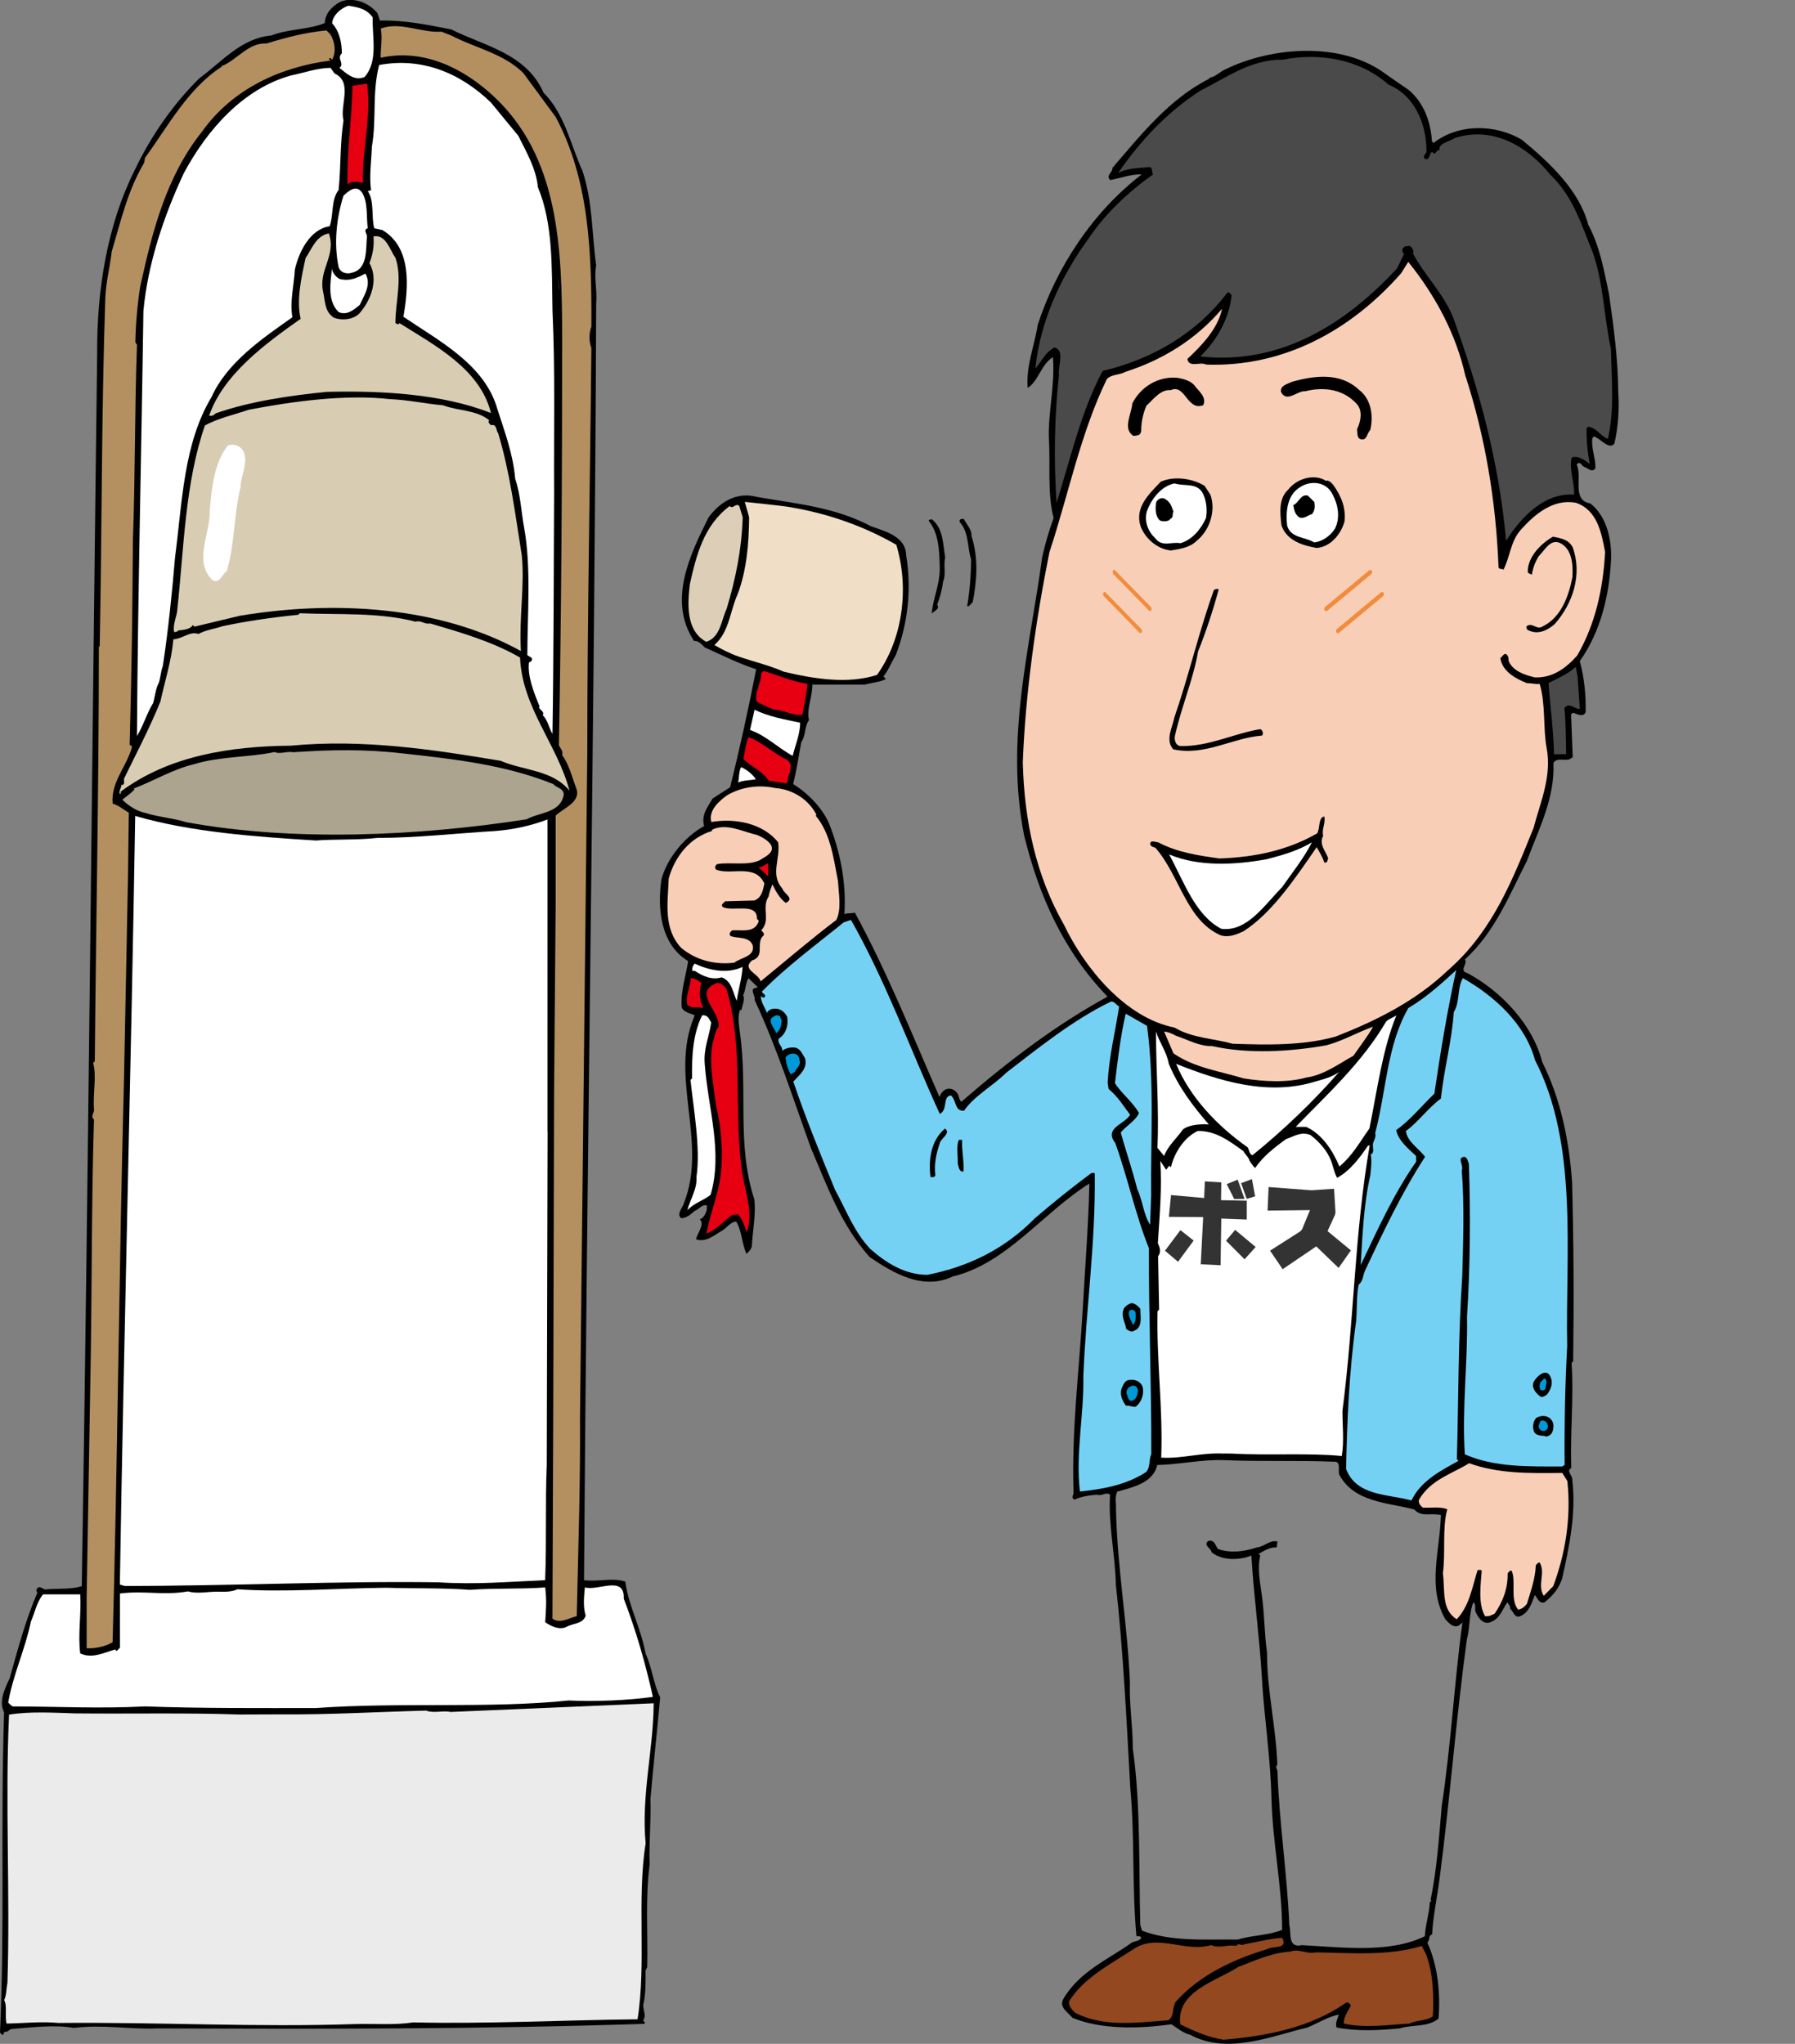 <svg width="173" height="197" viewBox="0 0 173 197" fill="none" xmlns="http://www.w3.org/2000/svg">
<rect x="0" y="0" width="173" height="197" fill="#808080" stroke="none"/>
<g clip-path="url(#clip0_869_6830)">
<path d="M36.38 1.278L36.616 1.982C39.077 1.929 41.337 2.423 43.485 2.834C46.648 4.425 50.707 5.13 52.384 8.928C54.453 11.013 54.997 13.984 56.13 16.451C57.145 19.461 57.027 22.54 57.459 25.584C57.223 26.71 57.576 27.963 57.459 29.246C57.302 70.003 56.562 111.383 56.287 152.307C57.576 152.483 59.096 152.033 60.268 152.449C60.582 154.813 61.788 156.942 62.22 159.38C62.842 160.716 62.999 162.385 63.627 163.604C63.352 166.692 62.965 170.177 62.69 173.383C62.769 175.327 62.533 177.637 62.612 179.697C62.18 183.065 62.455 186.403 62.377 189.604L62.22 189.922C62.22 190.857 62.259 192.218 61.984 193.285C62.023 193.867 62.298 194.244 61.984 194.763C62.063 194.837 62.18 194.91 62.141 195.067C46.059 195.595 31.384 195.561 15.146 195.512C12.532 195.625 9.953 195.111 7.104 195.463C5.388 195.145 3.202 195.395 1.172 195.561C0.897 195.571 0.701 195.933 0.471 195.825C0.353 195.909 0.392 196.065 0.235 196.148L0 195.923C0.471 185.38 0.039 176.32 0.392 165.048C-0.152 163.981 0.471 162.747 0.936 161.754C1.716 158.954 2.456 156.193 3.589 153.536C3.589 153.418 3.471 153.345 3.511 153.227C3.824 152.63 4.133 153.32 4.526 153.183C5.658 153.095 6.869 153.203 7.884 152.885C8.507 113.698 8.86 73.42 9.365 34.032C9.326 27.953 10.341 21.693 12.954 16.456C14.474 13.24 16.621 10.103 19.2 7.557C21.465 5.869 23.299 3.666 26.148 3.421C27.785 2.775 29.698 2.873 31.301 2.227C31.34 1.292 31.963 0.675 32.708 0.215C33.919 -0.357 35.518 0.206 36.376 1.268L36.38 1.278Z" fill="black"/>
<path d="M35.914 1.664C35.875 3.69 36.459 5.917 35.135 7.425C34.12 7.841 33.38 7.058 32.713 6.544C33.257 6.123 32.399 5.643 32.948 5.144C32.948 4.131 32.713 3 32.012 2.251C32.051 1.473 32.87 0.778 33.571 0.553C34.468 0.68 35.326 0.842 35.914 1.669V1.664Z" fill="white"/>
<path d="M43.565 3.46C45.87 4.654 48.522 5.149 50.434 7.038L53.557 11.277C56.798 17.351 57.029 24.287 56.995 31.497C56.759 32.079 56.759 32.936 56.995 33.523C56.877 46.264 56.602 59.626 56.602 72.641L55.901 136.536C55.94 143.119 55.744 148.709 55.587 155.767C54.847 155.953 53.989 156.535 53.244 156.021L53.322 135.263L53.401 105.337L53.557 86.791V78.608C54.376 77.839 56.092 77.271 55.509 75.901C55.117 74.844 54.847 73.713 54.18 72.768C54.298 72.343 53.984 72.142 53.866 71.829C54.102 59.166 54.18 46.274 54.18 32.789C54.18 23.773 53.876 15.06 47.468 9.182C44.58 6.534 40.795 4.669 36.696 5.565C36.657 4.747 36.892 3.617 36.696 2.76C38.53 2.041 40.599 3.191 42.55 3.054L43.565 3.455V3.46Z" fill="#B49061"/>
<path d="M31.857 3.338C32.249 4.004 32.44 4.943 32.014 5.756C31.935 5.717 31.896 5.56 31.778 5.599L31.7 5.678L31.857 5.834C27.096 6.446 22.448 8.502 19.447 12.716C16.01 17.043 14.686 22.29 13.514 27.615C13.24 29.368 13.083 31.159 13.044 32.99L13.201 33.225C12.965 39.925 13.044 45.73 12.808 52.079C12.769 58.623 12.691 64.898 12.495 71.79L12.73 71.946C12.259 73.85 10.661 75.353 10.857 77.458C11.441 77.619 11.911 78.055 12.416 78.329L12.338 84.408L11.945 104.275C11.475 122.038 11.323 141.362 10.852 158.293C10.112 158.714 9.175 158.91 8.352 158.865V153.956L8.744 130.971C8.861 123.374 8.822 115.621 9.058 107.907C8.665 107.589 9.136 107.246 9.058 106.894C8.94 105.45 9.332 103.703 8.979 102.45L9.136 102.293C9.254 89.048 9.528 75.803 9.528 62.319H9.607C9.842 50.439 9.764 40.268 10.151 28.658C10.229 27.141 10.582 25.78 10.774 24.223C11.671 21.233 12.294 18.394 13.897 15.682L13.975 15.217C16.201 12.163 18.113 8.521 21.394 6.412V6.255L21.472 6.333C22.919 5.687 23.968 4.101 25.689 4.194C27.64 3.592 29.356 3.142 31.465 2.932L31.857 3.323V3.338Z" fill="#B49061"/>
<path d="M49.967 13.113C50.747 14.679 51.683 16.289 51.84 18.041C53.321 21.566 53.169 25.809 53.247 29.901C53.522 35.941 53.365 41.59 53.404 47.439C53.365 54.996 53.365 63.297 53.247 70.737C52.894 70.15 52.816 69.445 52.311 68.936C52.546 68.51 51.806 68.388 51.997 68.075C51.453 66.743 50.825 65.177 50.982 63.855C51.178 63.777 51.374 63.625 51.217 63.391L50.825 63.151C50.825 59.294 51.217 54.698 50.511 50.836C50.237 49.353 50.158 47.6 49.653 46.151C49.457 43.773 48.638 41.619 47.937 39.431C46.726 35.134 42.318 32.867 38.881 30.533C39.352 27.772 39.739 23.881 36.852 22.173L36.072 22.006C35.758 20.831 36.111 19.436 35.449 18.413L35.763 18.34C35.567 17.014 35.802 15.418 35.842 14.131C36.312 11.409 35.842 8.986 36.543 6.265C40.681 5.492 44.388 7.048 47.315 9.882L49.967 13.103V13.113Z" fill="white"/>
<path d="M32.248 7.082C34.042 7.919 32.718 10.127 33.106 11.61C32.752 13.945 32.87 16.01 32.635 18.306C31.895 19.27 32.164 20.68 31.777 21.805C29.865 22.099 28.811 24.267 28.418 25.981C28.34 27.498 27.908 29.094 28.183 30.577C25.295 32.613 21.897 34.913 20.377 38.286C17.686 42.779 17.568 48.388 16.867 53.758C16.592 57.067 16.205 60.84 15.695 64.188C15.499 64.692 15.46 65.392 15.303 65.823C14.989 66.406 14.95 67.106 14.758 67.766C14.136 68.775 13.822 69.939 13.199 70.943C13.278 57.811 13.631 43.518 13.822 29.96C14.253 25.369 15.812 20.748 17.725 16.676C19.951 12.53 23.422 8.556 28.031 7.278C29.32 7.019 30.492 6.564 31.855 6.539L32.248 7.087V7.082Z" fill="white"/>
<path d="M34.977 17.631C34.546 17.508 33.923 17.386 33.496 17.773C33.418 14.498 33.928 11.385 33.967 8.272L35.374 8.052C35.845 11.214 34.869 14.434 34.982 17.631H34.977Z" fill="#E60012"/>
<path d="M34.9 18.566C35.484 19.544 35.292 20.832 35.444 22.002C34.974 22.153 35.366 22.506 35.366 22.78C35.248 23.91 35.484 25.898 33.959 26.275C33.454 26.465 32.787 26.299 32.63 25.717C32.159 23.45 32.434 20.998 33.101 18.864C33.532 18.477 34.312 17.709 34.895 18.57L34.9 18.566Z" fill="white"/>
<path d="M31.698 22.506C32.438 24.694 30.644 26.001 31.154 28.189C31.35 29.05 31.271 30.019 32.169 30.616C32.987 30.934 34.12 30.793 34.669 30.176C35.763 28.903 36.503 26.96 35.606 25.355C35.919 24.576 36.076 23.725 35.998 22.785C37.209 22.565 37.557 24.087 38.106 24.831C38.807 26.828 38.106 29.119 38.106 31.145C38.263 31.184 38.381 31.38 38.498 31.145C41.896 33.284 46.265 35.55 47.319 39.809C42.637 37.968 36.822 37.635 31.473 37.772C27.962 38.125 24.133 38.668 20.779 39.843C20.622 40.034 20.426 40.112 20.156 40.068C21.524 36.069 25.657 33.073 28.977 30.729C28.545 28.933 29.055 26.715 29.448 24.89C30.07 23.96 30.462 22.716 31.713 22.496L31.698 22.506Z" fill="#D8CDB3"/>
<path d="M32.715 26.882C33.651 27.127 34.392 26.823 35.211 26.363C35.833 27.42 35.093 28.468 34.666 29.398C34.083 29.858 33.455 30.435 32.636 30.078C31.504 28.977 31.857 27.185 32.014 25.707C31.896 26.094 32.288 26.647 32.715 26.882Z" fill="white"/>
<path d="M53.871 27.958L53.793 26.632L53.871 27.723V27.958Z" fill="white"/>
<path d="M42.707 39.064C44.153 39.627 45.908 39.485 47.158 40.513C46.962 40.665 47.198 40.865 47.315 40.983C47.899 40.831 47.786 41.497 48.017 41.771C49.149 45.525 49.654 49.544 50.282 53.484C50.596 56.332 50.007 59.558 50.203 62.754C42.319 58.383 32.092 57.85 23.114 59.352C21.668 59.69 20.187 60.062 18.741 60.4L18.584 60.243C18.348 60.669 17.686 60.703 17.177 60.772C17.098 60.889 16.941 60.924 16.784 60.924C16.627 60.141 17.059 59.445 17.098 58.667C17.721 52.867 17.838 46.519 19.75 41.007C21.079 40.283 22.56 39.984 23.967 39.495C28.223 38.682 33.258 37.992 37.549 38.467C39.578 38.565 40.789 38.893 42.702 39.064H42.707Z" fill="#D8CDB3"/>
<path d="M23.579 43.851C23.815 44.942 23.187 45.872 23.187 46.964C22.525 49.568 22.643 52.412 21.858 55.055C21.427 55.285 21.157 56.371 20.451 55.897C18.617 54.046 20.294 51.413 20.216 49.191C20.412 47.052 20.608 44.712 21.932 42.975C22.555 42.632 23.491 43.107 23.569 43.851H23.579Z" fill="white"/>
<path d="M40.051 59.92C40.595 59.768 40.909 60.204 41.458 60.091C44.346 60.938 47.43 61.829 50.122 63.376C50.318 68.212 53.711 71.75 54.883 76.204C53.245 74.198 50.47 74.286 48.249 73.331C41.772 72.25 34.977 71.207 28.029 71.873C22.175 71.927 16.281 72.842 11.638 76.297C11.638 76.376 11.677 76.493 11.56 76.532C11.403 76.297 11.716 75.911 11.716 75.597L11.795 75.676C12.069 75.563 11.913 75.25 11.952 75.054C13.163 72.573 14.447 70.13 15.462 67.609C15.894 65.627 16.517 63.723 16.713 61.623C17.649 61.555 18.272 60.821 19.135 61.104C19.797 60.723 20.694 60.615 21.478 60.351C23.744 59.866 26.279 59.504 28.74 59.259L28.897 59.107C32.486 59.264 36.545 58.995 40.061 59.925L40.051 59.92Z" fill="#D8CDB3"/>
<path d="M53.322 75.568C53.636 75.96 54.337 75.969 54.337 76.591C54.023 78.382 51.993 78.28 50.748 78.97C40.363 80.575 28.346 81.153 17.961 79.249C16.672 78.847 15.269 78.754 13.98 78.348C13.161 78.182 12.342 77.629 11.793 77.081C12.146 76.772 12.651 76.464 12.965 76.082L12.886 76.004C14.877 75.245 16.672 74.134 18.741 73.649C21.163 72.896 24.051 73.003 26.468 72.484C26.973 72.724 27.64 72.382 28.262 72.504C31.773 72.269 35.053 72.186 38.799 72.617C43.913 73.175 48.752 73.733 53.317 75.573L53.322 75.568Z" fill="#ACA48F"/>
<path d="M52.776 109.073L52.697 141.255C52.54 144.877 52.697 148.21 52.54 152.307C48.873 152.464 45.946 152.743 42.234 152.513C32.752 152.371 21.935 152.87 12.021 152.865L11.551 152.728C11.943 128.397 12.644 102.646 13.031 78.647C18.494 80.224 24.544 80.64 30.437 81.012C32.232 80.874 34.536 80.977 36.37 80.762C40.155 80.762 43.823 80.331 47.691 80.101C49.486 79.964 51.162 79.592 52.766 78.985V109.068L52.776 109.073Z" fill="white"/>
<path d="M7.732 153.677C7.849 155.503 7.496 157.583 7.732 159.365C8.864 159.898 9.997 159.306 11.09 158.988L11.247 159.135L11.561 158.812V153.589C14.057 153.29 15.699 153.804 18.116 153.388C19.092 153.658 20.029 153.388 21.083 153.418C21.627 153.432 22.372 153.442 22.877 153.183C27.442 153.496 32.438 153.085 37.243 153.036C39.744 153.124 42.744 153.036 45.284 153.237C47.858 153.051 50.084 153.188 52.546 153.007C52.702 154.245 52.624 155.185 52.546 156.359C53.129 156.766 53.913 157.118 54.575 156.82C55.198 156.443 56.174 156.555 56.448 155.728C56.174 154.842 56.291 153.863 56.37 153.002C57.62 153.379 60.233 151.783 60.116 154.088C61.288 157.118 62.224 160.388 62.925 163.555C60.621 163.887 57.306 164.029 54.806 163.902C47.236 164.695 38.606 164.049 30.453 164.631C24.912 164.631 19.524 164.671 13.983 164.475C9.649 164.7 5.516 164.485 1.26 164.475C1.064 164.445 0.946 164.215 0.789 164.108C1.26 161.401 2.427 158.973 2.976 156.301C3.368 155.425 3.52 154.446 4.148 153.677H7.737H7.732Z" fill="white"/>
<path d="M27.095 165.239C31.698 165.278 36.307 165.004 41.068 164.877C41.769 165.161 42.784 164.842 43.412 165.009C49.737 164.74 56.37 164.456 63.004 164.172C62.965 168.773 61.793 173.031 62.225 177.686C61.367 183.021 62.303 189.252 61.445 194.631C54.066 194.71 46.927 195.096 39.823 194.93C38.107 195.199 36.194 195.047 34.361 195.087C24.643 195.424 15.352 194.886 5.634 194.984C3.996 194.822 2.275 195.013 0.638 195.042C0.442 194.352 0.716 193.324 0.402 192.791C0.638 192.272 0.598 191.69 0.716 191.141C0.991 182.517 0.481 173.658 0.873 165.263C2.942 164.94 5.09 165.082 7.276 165.146C12.43 165.2 18.048 165.077 23.045 165.254L27.104 165.239H27.095Z" fill="#EBEBEC"/>
<path d="M135.725 8.634C137.274 9.921 137.892 11.791 138.009 13.621L138.166 13.778C140.549 11.908 144.104 11.947 146.668 13.465C149.404 15.726 152.189 18.335 153.071 21.649C154.204 23.793 154.562 25.936 155.077 28.349C155.533 31.624 155.94 34.507 155.964 37.776C156.077 39.45 155.954 41.208 155.592 42.764C155.057 43.386 154.292 42.294 153.626 42.064L153.474 42.221C153.336 43.195 153.782 44.091 153.763 45.104C153.498 45.613 153.062 45.143 152.748 45.026C152.473 44.986 152.267 44.326 151.963 44.791C152.532 45.999 151.444 48.222 153.287 48.53C154.954 49.856 155.351 52.23 155.268 53.983C155.101 57.375 154.273 60.879 152.258 63.723C152.679 65.24 152.87 67.076 152.821 68.632C152.596 69.176 152.008 68.828 151.65 68.711C151.532 68.672 151.498 68.828 151.419 68.867L151.581 73.077L151.502 72.998C151.125 73.542 150.056 72.881 149.718 73.542C149.865 76.973 148.281 79.934 147.168 82.969C145.477 86.243 144.099 89.826 141.187 92.474C141.505 92.905 140.544 93.566 141.446 93.801C144.761 95.592 147.752 98.828 148.639 102.371C150.424 105.92 151.248 110.007 151.517 113.981C151.669 119.865 151.699 125.205 151.62 131.206L151.468 131.362C151.689 134.637 151.326 137.946 151.434 141.494C150.895 141.768 151.605 142.233 151.537 142.664C151.914 145.939 151.233 149.13 150.551 152.169C150.218 153.144 149.683 153.765 148.879 154.431C148.335 154.627 148.168 154 147.928 153.731C147.629 154.47 147.413 155.366 146.56 155.757C145.942 156.031 145.889 155.292 145.531 155.057C145.604 154.783 145.364 154.627 145.285 154.436C144.829 155.018 144.614 155.953 143.761 156.305C143.025 156.697 142.505 155.992 142.26 155.449C142.059 155.136 142.324 154.671 142.005 154.436C141.559 155.527 141.701 156.849 141.373 158.019C140.314 165.811 139.76 173.295 138.774 180.852C138.539 182.8 138.142 184.435 138.024 186.461C137.637 186.54 137.838 187.005 137.568 187.24C138.588 189.501 138.833 192.071 138.647 194.567C137.568 195.424 136.239 195.11 134.916 195.502C133.008 195.698 130.821 195.815 128.826 195.424C128.659 194.993 128.924 194.567 129.037 194.175C128.027 194.371 127.022 194.993 126.016 195.424C122.521 196.241 118.338 198.072 114.71 196.123C114.043 195.967 113.489 195.502 112.896 195.11C109.9 195.541 106.194 195.654 103.36 194.489C102.918 193.945 102.05 193.475 102.467 192.697C104.017 190.01 106.801 188.879 109.072 187.245C109.38 187.088 109.851 187.088 109.998 186.78C109.915 186.584 109.724 186.623 109.528 186.623C109.081 181.753 109.38 177.118 108.939 172.36C108.581 165.967 108.248 158.953 107.542 152.723C107.488 149.879 106.806 146.996 106.983 144.074C106.625 143.76 106.203 144.23 105.733 144.074C104.953 144.113 104.134 144.269 103.556 144.544C103.203 144.348 103.433 144.152 103.467 143.922C103.266 137.686 104.017 132.155 104.365 125.998C104.566 122.219 104.914 118.01 104.992 114.074C100.521 116.879 97.025 121.788 91.818 123.036C88.954 124.402 86.116 122.723 83.821 121.167C81.026 118.049 79.707 114.27 78.153 110.648C76.422 105.856 74.883 100.986 72.725 96.385C72.877 96.072 72.117 95.215 72.936 95.215L73.015 95.137L72.137 94.28C71.833 94.784 71.887 95.45 71.622 95.915C71.828 96.346 71.524 96.968 71.416 97.472C71.456 97.393 71.377 97.354 71.338 97.315C71.078 97.897 71.21 98.759 71.299 99.42C72.112 105.147 70.96 110.173 72.706 115.631C72.853 117.148 72.564 118.396 72.475 119.919C72.485 120.388 72.215 120.579 71.946 120.853C71.5 119.919 71.514 118.67 70.951 117.736C70.406 117.775 70.024 118.357 69.641 118.592C68.867 119.023 68.023 119.801 67.082 119.449C67.224 118.788 67.955 118.044 67.435 117.501C67.749 117.501 68.048 116.957 68.121 116.566C68.156 116.448 68.038 116.292 68.195 116.252C67.759 115.939 67.381 116.566 66.954 116.717C66.572 117.031 66.19 117.417 65.641 117.417C65.165 116.987 65.817 116.404 65.925 115.934C68.229 110.09 64.478 103.776 66.9 98.01C66.861 97.932 66.935 97.893 66.974 97.853C66.543 97.697 65.993 97.579 65.709 97.154C65.562 95.597 66.116 94.036 66.322 92.636C63.674 91.04 63.336 87.609 63.748 84.765C64.292 82.7 66.008 80.634 67.862 79.621C67.567 78.49 68.215 77.79 68.671 76.973L70.367 75.881C71.308 72.103 72.132 68.324 72.877 64.506C71.186 63.963 69.573 63.141 67.92 62.401C67.602 62.088 67.322 61.741 66.891 61.78C64.317 57.884 66.533 53.4 68.298 49.856C69.44 48.339 71.019 47.365 73.019 47.908C76.859 48.569 80.453 48.883 83.924 50.713C85.302 51.222 87.297 51.687 87.336 53.518C87.871 56.831 87.503 60.062 86.351 63.102C85.934 63.801 85.674 64.506 85.145 65.206L85.385 65.441C84.846 65.754 84.027 65.793 83.365 65.984H78.29C78.315 67.154 77.712 68.324 77.967 69.416C77.511 70.037 77.682 70.899 77.226 71.52C76.981 72.886 76.77 74.247 76.447 75.573C77.829 76.43 79.183 77.795 79.879 79.312C80.948 82 81.59 85 81.379 88.118C81.688 87.961 82.002 88.079 82.389 87.961C85.508 93.688 87.93 99.767 90.543 105.729C90.69 105.377 90.921 105.029 91.308 104.951C91.734 104.872 92.132 105.107 92.333 105.494C92.455 105.729 92.421 106.003 92.656 106.194C97.147 102.298 101.761 98.788 106.743 96.062C102.443 91.618 100.109 86.243 98.712 80.556C96.853 71.241 99.256 62.475 100.452 53.669C100.741 52.382 101.104 51.139 101.55 49.93C100.918 47.59 101.251 44.629 101.089 42.294C101.001 39.685 101.693 37.189 101.482 34.424C100.325 35.124 100.084 36.763 99.04 37.385C98.883 35.241 99.702 33.332 100.016 31.306C101.82 25.775 105.306 20.435 110.037 16.813C109.023 16.774 108.017 17.165 107.003 17.356C106.527 16.925 107.262 16.617 107.213 16.186C109.959 12.99 112.666 9.564 116.49 7.616L116.642 7.459C117.073 7.459 117.608 6.877 118.108 6.681C122.555 4.498 129.336 3.954 133.572 7.151L135.71 8.634H135.725Z" fill="black"/>
<path d="M132.013 110.409H131.856C131.096 111.539 130.11 112.861 128.87 113.527C128.585 113.018 128.497 112.435 128.291 111.892C127.919 110.918 127.164 110.061 126.291 109.396C125.389 109.043 124.771 109.513 123.957 109.787C122.815 110.609 121.702 111.49 120.971 112.577C120.966 112.577 120.956 112.577 120.951 112.567C120.829 112.465 120.549 112.083 120.412 111.853C120.363 111.549 119.951 111.212 119.843 110.957C118.495 109.983 117.152 108.97 115.436 109.009C114.121 109.631 113.175 111.114 112.852 112.513L112.695 112.357L112.391 112.748L111.827 111.892C111.994 114.54 111.773 117.036 111.592 119.841C111.793 120.232 111.92 120.697 111.616 121.089L111.714 126.233L111.562 126.39C111.459 131.182 112.097 135.778 111.915 140.496C113.95 140.614 115.769 139.987 117.995 140.105V140.095C118.152 140.1 118.358 140.095 118.774 140.105C122.172 140.3 126.188 140.026 129.316 140.34C129.561 138.974 129.375 137.339 129.385 135.974C130.507 127.364 130.537 118.867 132.008 110.414L132.013 110.409Z" fill="white"/>
<path d="M133.842 8.169C136.401 9.222 137.509 12.065 137.48 14.635C137.406 14.831 137.176 14.988 137.259 15.257C137.813 15.609 137.72 14.787 138.029 14.635C138.392 15.105 138.377 14.4 138.73 14.479C138.637 13.739 139.691 13.7 140.191 13.309C143.8 12.139 147.114 14.009 149.394 16.813C151.659 18.957 152.458 21.801 153.522 24.371C154.557 27.371 154.577 30.489 155.263 33.646C155.322 36.646 155.611 39.569 154.964 42.295C154.219 42.021 153.89 41.242 153.066 41.125L152.914 41.282C152.9 42.569 152.998 43.504 153.214 44.713C152.699 44.321 152.105 43.895 151.483 44.091C151.194 45.222 151.762 46.431 151.708 47.674C148.816 47.478 146.599 49.857 145.158 52.118C144.462 44.483 142.569 37.547 140.054 30.611C139.191 28.389 137.323 26.558 136.185 24.454C136.332 24.101 135.97 23.519 135.548 23.754C135.352 23.675 135.278 23.91 135.161 23.989C135.161 24.145 135.126 24.341 135.327 24.459L134.651 25.863C129.757 31.164 123.437 35.217 115.691 34.356C117.299 32.76 118.505 30.655 118.696 28.433C118.579 28.355 118.495 28.12 118.299 28.198C115.215 32.251 110.969 34.63 106.267 35.755C104.159 39.73 103.193 44.174 101.83 48.457C101.55 44.209 101.629 40.195 102.06 36.142C101.928 35.364 102.678 33.724 101.619 33.494C100.731 33.964 100.432 34.782 99.785 35.521C100.246 31.042 102.188 26.715 104.928 22.976C106.483 20.636 108.821 18.419 111.131 16.818C110.969 16.583 111.155 16.001 110.65 16.118C109.635 16.197 108.62 16.236 107.772 16.662C109.895 13.583 112.499 10.778 115.735 8.713C118.245 7.464 120.554 5.712 123.638 5.751C127.178 5.051 131.091 5.712 133.832 8.169H133.842Z" fill="#4A4A4A"/>
<path d="M141.26 36.299C143.128 42.065 144.187 48.301 144.427 54.688C144.511 54.923 144.78 54.767 144.898 54.923C145.536 53.675 145.585 52.197 146.541 51.105C147.953 49.51 149.723 48.066 151.875 48.458C153.959 49.157 154.351 51.38 154.699 53.21C154.498 56.832 153.743 60.185 152.008 63.185C150.939 64.394 149.63 65.368 147.914 65.29C146.933 65.055 145.756 64.669 145.384 63.655C145.418 63.381 145.335 63.185 145.138 63.034C144.903 62.995 144.79 63.308 144.599 63.425C144.78 64.713 146.08 65.413 147.144 65.843C147.575 65.843 147.967 65.961 148.394 65.922C148.977 67.831 148.713 70.249 149.061 72.079C149.581 74.845 148.458 77.302 147.806 79.793C145.83 84.663 143.903 89.729 139.564 93.508C136.421 96.508 132.631 98.378 128.757 99.9C125.614 100.796 122.099 100.718 118.78 100.6C117.015 100.096 114.867 100.057 113.205 99.044C108.464 98.109 104.546 93.317 102.551 89.147C99.844 84.394 98.726 79.171 98.574 73.484C98.834 66.783 99.829 59.769 101.143 53.22C102.987 47.65 104.12 41.806 106.674 36.544C107.096 36.074 107.915 36.152 108.454 35.844C111.984 34.713 115.225 32.765 117.779 29.765C117.387 31.674 115.818 33.309 114.44 34.596C114.578 35.492 115.696 34.831 116.245 35.139C123.629 35.413 130.155 31.904 135.043 26.334L135.725 25.242C138.362 28.517 140.348 32.217 141.25 36.309L141.26 36.299Z" fill="#F9CEB7"/>
<path d="M132.059 41.448C131.75 41.747 131.745 42.476 131.191 42.344C130.745 42.266 130.848 41.727 130.794 41.37C131.127 40.675 131.358 39.628 130.794 38.972C129.573 37.582 127.715 37.234 125.827 37.704C125.003 37.65 124.042 38.835 123.479 37.812C123.297 37.185 124.131 36.984 124.557 36.789C126.705 36.191 129.181 35.878 130.97 37.567C132.128 38.433 132.402 40.034 132.064 41.453L132.059 41.448Z" fill="black"/>
<path d="M115.055 37.072C115.453 37.63 116.36 38.281 115.962 39.059C114.384 39.632 114.251 36.964 112.829 37.605C111.863 37.522 111.197 38.452 110.491 39.103C110.147 39.906 109.981 40.723 109.986 41.56C109.917 42.006 109.603 41.962 109.245 42.016C108.167 41.35 109.054 39.916 109.132 38.883C109.941 37.273 111.662 36.225 113.521 36.421C114.026 36.519 114.634 36.656 115.06 37.077L115.055 37.072Z" fill="black"/>
<path d="M127.792 46.352C128.022 46.234 128.301 46.509 128.502 46.744C129.267 47.835 129.714 48.887 129.586 50.248C129.258 51.457 128.267 52.705 126.904 52.818C125.57 52.583 124.002 52.118 123.506 50.635C123.364 49.426 123.222 48.065 124.144 47.204C125.021 46.073 126.728 45.647 127.796 46.347L127.792 46.352Z" fill="black"/>
<path d="M116.656 47.678C117.191 49.157 116.647 51.07 115.338 52.123C114.685 52.783 113.754 52.901 112.857 53.058C111.567 52.94 110.376 51.927 109.925 50.718C109.341 48.887 110.763 47.6 111.871 46.43C113.185 45.848 114.911 46.117 116.093 46.822L116.656 47.678Z" fill="black"/>
<path d="M128.443 47.679C128.967 48.653 129.188 49.901 128.663 50.954C128.247 51.614 127.477 52.202 126.658 52.28C125.79 51.737 124.388 51.889 124.05 50.645C123.908 49.358 124.03 47.645 125.383 46.906C126.384 46.284 127.874 46.436 128.443 47.684V47.679Z" fill="white"/>
<path d="M115.95 47.6C116.273 48.261 116.371 49.157 116.229 49.94C115.744 50.992 114.945 52.005 113.778 52.358C112.875 52.201 111.988 52.749 111.351 51.888C110.674 51.266 110.267 50.292 110.522 49.318C110.968 48.07 111.919 46.861 113.199 46.592C114.14 46.905 115.42 46.474 115.95 47.605V47.6Z" fill="white"/>
<path d="M126.665 48.379C126.753 48.849 126.719 49.196 126.454 49.548C126.027 49.666 125.684 50.058 125.213 49.862C124.777 49.548 124.728 49.123 124.645 48.692C125.223 48.418 125.326 47.64 126.032 47.757L126.669 48.379H126.665Z" fill="black"/>
<path d="M113.097 49.314C112.945 49.51 113.146 49.857 112.798 50.014C112.646 50.288 112.102 50.288 111.788 50.17C111.313 49.7 111.337 48.961 111.44 48.379C111.631 48.066 112.014 47.875 112.372 48.144C112.847 48.457 112.931 48.883 113.097 49.314Z" fill="black"/>
<path d="M75.932 48.849C79.575 49.431 83.149 50.64 86.385 52.51C87.679 56.798 86.954 61.668 84.522 65.055C81.727 65.951 78.481 65.447 75.539 64.742C74.122 64.12 72.593 63.768 71.136 63.264C70.352 62.989 69.523 62.564 68.852 62.172C70.308 60.885 70.347 58.898 71.097 57.263C71.95 55.001 72.176 52.471 72.2 49.857L71.784 48.374C73.151 48.531 74.48 48.648 75.932 48.844V48.849Z" fill="#F0DFC6"/>
<path d="M71.58 49.862C71.487 52.98 70.879 55.863 70.036 58.668C69.511 59.798 69.428 61.433 68.07 61.864C66.059 60.772 66.28 58.163 66.481 56.333C67.128 53.411 67.854 50.645 70.315 48.776C70.673 49.128 70.894 48.423 71.252 48.776L71.585 49.867L71.58 49.862Z" fill="#DDCEB7"/>
<path d="M91.093 53.758C90.912 54.458 91.201 55.354 90.902 56.019C90.799 56.798 90.618 57.537 90.323 58.281C90.603 58.712 90.064 58.863 89.794 59.137C89.921 57.62 90.672 56.176 90.564 54.463C90.534 52.946 90.426 51.345 89.544 50.254C89.421 49.979 89.735 50.175 89.774 50.019C90.922 50.914 90.873 52.397 91.098 53.758H91.093Z" fill="black"/>
<path d="M93.626 51.653C94.332 53.797 94.141 56.019 93.749 58.046C93.558 58.163 93.523 58.437 93.21 58.437C93.455 57.072 93.582 55.476 93.592 53.919C93.219 52.71 93.386 51.311 92.508 50.337C92.386 50.023 92.695 49.984 92.891 50.023C93.175 50.567 93.69 51.076 93.626 51.658V51.653Z" fill="black"/>
<path d="M151.572 52.745C152.519 55.353 151.602 58.163 149.841 60.15C149.189 60.733 148.263 61.203 147.356 60.772C147.199 60.733 147.081 60.576 147.115 60.38C147.655 59.91 148.101 60.772 148.675 60.38C150.454 59.524 151.195 57.458 151.548 55.628C151.607 54.536 151.572 52.98 150.391 52.353C149.405 51.883 148.88 53.053 148.307 53.601C147.964 54.145 147.743 54.732 147.64 55.393C147.522 55.314 147.365 55.314 147.243 55.158C147.213 53.675 148.518 52.392 149.675 51.727C150.381 51.883 151.16 51.962 151.567 52.74L151.572 52.745Z" fill="black"/>
<path d="M117.46 56.793C116.915 58.819 116.249 60.846 115.469 62.794C115.013 65.442 113.895 68.055 113.282 70.743C113.135 71.173 113.223 71.834 113.772 71.912C116.582 71.952 118.862 70.704 121.47 70.278C121.706 70.395 121.789 70.709 121.637 70.899C118.715 71.134 116.131 72.887 113.076 72.226C112.277 71.33 112.998 70.121 113.174 69.186C114.577 65.133 115.547 60.885 116.994 56.871C117.185 56.754 117.224 56.754 117.46 56.793Z" fill="black"/>
<path d="M152.046 65.211L152.261 68.329C151.756 68.368 151.232 67.629 150.776 68.251C150.923 69.807 150.908 71.016 150.943 72.695H149.771C149.727 70.356 149.408 68.099 149.246 65.838C150.134 65.368 151.104 64.981 151.869 64.281L152.046 65.216V65.211Z" fill="#4A4A4A"/>
<path d="M77.827 65.911C77.729 66.924 77.513 67.898 77.336 68.873C76.444 69.068 75.571 68.403 74.596 68.403C74.046 68.168 73.453 67.933 72.943 67.624C72.654 66.807 73.38 65.872 73.36 64.898L73.59 64.663C75.002 65.094 76.419 65.715 77.832 65.911H77.827Z" fill="#E60012"/>
<path d="M77.119 69.655C77.104 70.825 76.653 71.799 76.398 72.852C75.015 72.112 73.784 70.864 72.289 70.36L72.721 68.412C74.098 69.073 75.628 69.347 77.119 69.66V69.655Z" fill="white"/>
<path d="M75.7 73.16C76.451 73.513 76.191 74.174 76.044 74.717C75.813 74.834 76.093 75.299 75.745 75.495L74.102 75.26C73.46 74.286 72.479 73.973 71.641 73.156C71.822 72.456 71.847 71.712 72.146 71.051C73.445 71.521 74.48 72.568 75.7 73.156V73.16Z" fill="#E60012"/>
<path d="M72.852 75.108C72.268 75.226 71.68 75.187 71.141 75.422C71.249 74.912 71.2 74.369 71.425 73.939C71.974 74.173 72.533 74.638 72.852 75.108Z" fill="white"/>
<path d="M78.691 78.54L78.613 78.618C80.049 80.331 80.334 82.71 80.765 84.932C80.829 86.141 81.128 87.62 80.603 88.672C78.181 90.502 75.686 92.646 73.303 94.594C73.131 93.816 71.445 93.464 72.484 92.568C73.803 92.177 72.763 90.855 73.607 90.15C73.68 89.915 73.484 89.798 73.362 89.68C74.318 88.667 73.362 87.497 74.078 86.406C74.146 85.975 74.298 85.627 74.445 85.236C74.73 85.818 75.097 86.562 75.73 87.027C76.656 86.597 75.519 86.132 75.391 85.623C74.195 84.296 75.254 82.7 74.994 81.178C73.514 79.348 70.851 78.838 68.557 79.23C68.263 78.139 69.258 77.243 70.067 76.66C71.454 75.843 73.131 75.608 74.734 75.96C76.338 76.078 77.917 77.013 78.686 78.53L78.691 78.54Z" fill="#F9CEB7"/>
<path d="M127.625 78.691C127.796 79.313 127.355 79.939 127.527 80.561C127.086 81.379 127.777 82.044 128.017 82.744C127.924 82.862 127.958 83.136 127.762 83.136H127.635C127.463 82.592 127.164 82.123 126.899 81.658C124.909 84.54 122.634 87.972 119.849 89.763C119.172 90.076 118.437 90.385 117.657 90.155C114.333 88.711 113.715 84.428 111.376 81.736C111.214 81.618 110.92 81.658 110.852 81.344C110.876 80.914 111.401 81.188 111.626 81.188C113.455 82.162 115.563 82.475 117.539 82.744C120.932 82.627 124.095 81.966 126.943 80.326C127.257 79.822 127.017 78.848 127.63 78.691H127.625Z" fill="black"/>
<path d="M74.3 81.422C74.707 82.201 73.697 82.592 73.236 82.9C72.079 83.483 70.348 83.057 69.108 83.292C68.916 83.449 68.843 83.644 69.039 83.835C70.534 84.379 72.775 83.214 73.672 85.162C73.53 85.783 73.427 86.527 72.692 86.796L69.882 86.875C69.77 87.031 69.421 87.188 69.657 87.418C70.603 87.922 73.006 86.914 72.957 88.588C73.27 88.706 73.04 88.98 72.966 89.131C72.437 89.909 71.412 89.601 70.559 89.675C70.407 89.792 70.216 90.027 70.412 90.218C71.118 90.492 72.128 90.218 72.535 91.075C72.829 92.205 71.388 92.284 70.775 92.788C68.907 93.022 67.102 92.553 65.675 91.383C63.881 89.513 64.376 86.904 64.45 84.682C65.033 82.538 66.519 80.708 68.652 80.086L68.573 80.008C69.927 79.269 71.584 80.164 72.952 80.478C73.462 80.673 73.976 80.982 74.295 81.412L74.3 81.422Z" fill="#F9CEB7"/>
<path d="M123.531 85.549C121.81 87.301 120.173 89.836 117.706 89.523C115.162 88.197 114.073 84.888 112.676 82.352C115.539 83.561 119.03 83.366 122.065 82.822C123.58 82.431 125.09 82.005 126.439 81.188C125.654 82.744 124.512 84.149 123.536 85.553L123.531 85.549Z" fill="white"/>
<path d="M74.05 84.462L73.094 83.605C73.447 83.605 73.712 83.331 74.025 83.214L74.05 84.462Z" fill="#E60012"/>
<path d="M82.017 88.667C85.415 94.668 87.724 101.134 90.578 107.369C91.391 106.939 90.818 105.695 91.637 105.578C92.191 106.009 91.98 107.135 92.916 107.056C93.902 105.617 95.682 104.677 96.981 103.395C100.021 101.055 103.438 98.29 107.071 96.538C107.424 96.498 107.586 96.89 107.861 97.007C107.478 99.538 106.9 101.721 106.753 104.335L106.841 104.956C107.753 105.695 108.317 106.67 108.92 107.448C108.39 108.383 106.365 108.696 107.488 110.174C108.684 113.488 109.415 117.032 110.729 120.306C110.705 126.968 110.984 133.399 110.959 140.178C110.695 140.722 110.906 141.426 110.445 141.891C108.596 143.1 106.38 143.526 104.081 143.761C103.654 140.022 104.483 136.356 104.409 132.694C104.669 126.111 105.6 119.836 105.512 113.135C105.468 112.979 105.316 113.096 105.198 113.057C103.35 114.423 101.467 115.94 99.741 117.423C96.795 120.424 93.313 122.097 89.386 122.876C87.199 122.876 85.38 121.706 83.875 120.379C82.321 118.745 81.536 116.601 80.487 114.692C79.055 111.222 77.658 107.795 76.457 104.247C77.031 103.625 77.879 102.999 77.585 101.985C77.305 101.594 77.177 101.09 76.628 100.972C76.158 100.933 75.731 101.011 75.383 101.285C75.452 100.816 74.903 100.625 75.05 100.116C75.78 99.646 76.001 98.789 75.868 98.011C75.667 97.619 75.349 97.311 74.917 97.233C74.525 97.194 74.138 97.233 73.912 97.624C73.706 97.081 73.304 96.533 73.334 95.989C73.412 96.068 73.495 96.185 73.647 96.146C73.996 95.872 73.25 95.676 73.481 95.524C75.814 93.146 78.776 90.968 81.316 88.902C81.551 88.824 81.781 88.745 82.012 88.667H82.017Z" fill="#75D1F4"/>
<path d="M71.565 93.189C71.511 94.32 71.177 95.255 71.006 96.464C70.638 95.686 70.54 94.555 69.559 94.202C68.628 94.477 67.799 94.124 66.97 93.581H66.735C66.691 93.307 66.764 93.077 66.956 92.881C68.373 93.542 70.099 93.894 71.57 93.194L71.565 93.189Z" fill="white"/>
<path d="M138.235 105.421C137.122 106.474 135.906 107.991 134.558 108.926C134.774 109.939 135.725 110.717 136.48 111.422L136.49 111.966C134.288 115.123 132.754 118.549 131.141 121.941C131.317 119.097 131.42 116.136 132.067 113.292C132.131 112.67 132.234 111.887 132.107 111.266C132.494 111.148 132.288 110.644 132.322 110.331C132.278 110.096 132.7 109.592 132.533 109.239C133.622 105.108 133.656 100.781 135.735 97.159C137.392 96.185 138.927 94.82 140.349 93.498C139.525 97.238 138.824 101.408 138.24 105.421H138.235Z" fill="#75D1F4"/>
<path d="M67.611 94.746C67.39 95.368 67.365 96.303 67.733 97.008V97.164C67.184 96.968 66.723 97.282 66.248 96.851C66.037 96.034 66.527 95.138 66.586 94.281C67.017 94.281 67.292 94.516 67.611 94.751V94.746Z" fill="#E60012"/>
<path d="M147.93 102.152C152.146 110.297 150.866 120.776 151.043 129.738C150.842 133.399 150.764 137.335 150.798 141.192L150.567 141.348C147.209 141.348 144.012 141.427 141.178 140.178C140.894 135.622 141.472 131.334 141.389 126.929C141.688 122.215 141.742 117.11 141.57 112.201C141.487 111.926 141.443 111.657 141.168 111.501C140.349 111.54 141.105 112.318 140.884 112.827C141.144 116.141 141.021 119.763 140.928 123.037C140.536 128.921 140.57 134.843 140.413 140.648L140.57 140.805C139.104 141.622 136.937 142.675 136.04 144.623C133.804 144.001 130.725 144.231 129.734 141.583C129.837 136.909 130.019 132.23 130.705 127.32C130.798 126.15 130.735 124.75 130.95 123.816C131.372 123.502 131.362 122.92 131.549 122.489C133.309 118.75 135.074 115.005 137.344 111.501C136.741 110.683 135.598 110.022 135.5 109.004C136.618 108.226 137.721 106.704 138.874 105.886C139.168 103.043 139.938 100.316 140.114 97.551C140.722 96.577 140.423 95.25 140.987 94.276C144.066 96.029 146.969 98.677 147.934 102.147L147.93 102.152Z" fill="#75D1F4"/>
<path d="M70.042 95.373C71.714 101.139 70.665 107.335 71.562 113.219C71.871 114.971 72.611 116.958 71.984 118.75C71.7 118.167 71.606 117.501 71.091 117.036L70.547 117.115C69.699 117.736 69.052 118.519 68.086 118.906C68.439 116.88 69.41 114.775 69.522 112.514C69.679 110.566 69.439 108.265 69.017 106.591C68.782 104.643 68.316 102.578 68.665 100.59C68.851 100.125 68.875 99.421 69.258 98.956C69.424 97.472 66.694 95.642 69.096 94.746C69.522 94.707 69.841 95.059 70.042 95.368V95.373Z" fill="#E60012"/>
<path d="M110.551 98.877C111.281 104.295 110.884 110.022 110.948 115.24L110.845 118.044C110.203 117.07 110.134 115.705 109.605 114.613C109.139 112.743 108.521 110.991 108.016 109.161C108.59 108.461 109.399 108.069 109.776 107.291C109.168 106.199 108.139 105.46 107.457 104.408C107.727 102.146 107.991 99.89 108.496 97.707L110.551 98.877Z" fill="#75D1F4"/>
<path d="M68.549 98.563C68.344 99.929 67.78 101.094 67.927 102.616C68.241 106.825 69.692 111.069 68.486 115.161C67.834 115.704 66.902 115.939 66.25 116.644C66.466 115.709 67.226 114.579 67.123 113.448C67.54 110.682 66.838 106.865 66.549 104.094L66.701 103.938C66.662 101.872 66.775 99.65 67.677 97.859C68.221 97.819 68.309 98.172 68.549 98.558V98.563Z" fill="white"/>
<path d="M75.333 98.334C75.304 98.799 75.235 99.268 74.809 99.582C74.642 99.117 74.127 98.608 74.314 98.177C74.505 98.02 74.814 97.707 75.167 97.942L75.328 98.334H75.333Z" fill="#0098D8"/>
<path d="M131.98 108.773C131.068 110.061 130.352 111.382 129.087 112.435C128.513 111.03 127.464 109.317 125.89 108.617H124.875C127.861 105.538 131.313 102.381 133.578 98.485C133.808 98.211 134.274 98.093 134.583 97.863C133.24 101.138 132.735 105.073 131.984 108.773H131.98Z" fill="white"/>
<path d="M130.435 101.76C128.969 102.577 127.581 103.629 125.87 103.864C124.085 104.373 121.82 104.256 119.859 103.943C117.579 103.243 115.118 102.93 113.097 101.53L112.195 99.425C112.627 99.464 113.019 99.66 113.298 99.817C114.475 100.208 115.623 100.869 116.834 100.83C120.285 101.608 124.34 101.373 127.841 100.751C129.434 100.321 130.822 99.503 132.332 98.96C131.92 99.738 131.082 100.83 130.435 101.765V101.76Z" fill="#F9CEB7"/>
<path d="M112.65 102.538C113.552 104.721 114.915 106.551 116.508 108.382C115.886 108.343 114.714 108.343 114.018 108.852C113.449 109.669 112.527 110.487 112.194 111.422L111.556 110.643C111.713 106.786 111.414 103.238 111.414 99.42C111.708 100.433 112.468 101.407 112.645 102.538H112.65Z" fill="white"/>
<path d="M77.045 102.151C77.251 102.694 76.746 102.929 76.598 103.321L76.211 103.556C75.927 103.052 75.76 102.503 75.711 101.921C76.054 101.412 77.025 101.378 77.045 102.156V102.151Z" fill="#0098D8"/>
<path d="M126.736 104.256C127.55 104.021 128.369 103.825 129.06 103.321C126.618 106.126 123.745 108.891 120.71 111.348C120.357 111.231 120.426 110.805 120.225 110.57C117.337 108.544 114.665 105.739 113.355 102.543C117.484 104.178 122.161 105.661 126.736 104.256Z" fill="white"/>
<path d="M90.555 110.257C90.261 111.113 90.006 112.165 90.148 113.296C90.075 113.492 89.878 113.453 89.682 113.453C89.452 111.7 89.77 109.87 91.075 108.778C91.707 109.248 90.624 109.713 90.555 110.261V110.257Z" fill="black"/>
<path d="M92.731 109.865C92.672 110.918 92.927 111.852 92.868 112.905C92.442 113.022 92.393 112.44 92.305 112.127C92.329 111.387 92.153 110.413 92.417 109.865H92.731Z" fill="black"/>
<path d="M109.91 126.15C109.885 126.811 110.18 127.941 109.326 128.254C109.057 128.45 108.782 128.254 108.542 128.098C108.449 127.437 107.968 126.811 108.346 126.071C108.537 125.836 108.767 125.68 109.037 125.606C109.39 125.606 109.67 125.881 109.905 126.15H109.91Z" fill="black"/>
<path d="M109.449 126.541C109.458 126.972 109.507 127.476 109.159 127.711C109.154 127.398 108.674 126.933 108.821 126.384C109.012 126.11 109.404 126.267 109.449 126.541Z" fill="#0098D8"/>
<path d="M149.461 132.777C149.707 133.36 149.447 133.947 149.104 134.412C148.912 134.529 148.643 134.764 148.402 134.569C147.966 134.216 147.569 133.712 147.829 133.164C148.133 132.621 149.089 131.759 149.461 132.772V132.777Z" fill="black"/>
<path d="M148.937 133.869C148.863 133.986 148.706 134.025 148.549 134.025C148.314 133.869 148.383 133.443 148.456 133.247L148.839 132.855C149.231 133.051 148.971 133.516 148.937 133.869Z" fill="#0098D8"/>
<path d="M110.136 133.712C110.269 134.373 110.048 135.117 109.47 135.582C109.122 135.66 108.881 135.425 108.533 135.504C108.17 135.039 107.886 134.412 108.112 133.79C108.264 133.477 108.411 133.051 108.798 133.012C109.381 132.895 109.97 133.169 110.136 133.712Z" fill="black"/>
<path d="M109.676 134.025C109.602 134.378 109.612 134.725 109.225 134.96C108.724 135.195 108.71 134.608 108.587 134.339C108.421 133.678 109.538 133.13 109.676 134.025Z" fill="#0098D8"/>
<path d="M149.705 137.217C149.754 137.799 149.651 138.348 149.028 138.465C148.714 138.308 148.131 138.504 147.846 137.995C147.68 137.564 147.748 137.021 148.052 136.669C148.67 136.316 149.455 136.434 149.705 137.212V137.217Z" fill="black"/>
<path d="M149.164 137.373C149.247 137.608 149.095 137.838 148.86 137.917C148.433 137.995 148.149 137.564 148.379 137.217C148.408 136.673 149.154 136.943 149.164 137.373Z" fill="#0098D8"/>
<path d="M128.699 140.883C129.287 141 128.876 141.818 129.116 142.209C130.572 144.818 133.734 144.818 136.284 145.484C137.039 146.262 137.735 145.797 138.873 146.027C138.785 149.458 137.524 153.002 139.304 156.081C139.662 156.433 139.986 156.898 140.564 156.702L140.947 156.389C140.162 162.155 139.849 168.195 138.951 174.078C138.696 177.039 138.485 180.196 137.878 183.119L137.956 183.197L137.804 183.354C137.75 184.484 137.377 185.497 137.323 186.628C133.882 188.302 129.341 187.68 125.473 187.485C124.075 187.798 124.473 186.315 124.262 185.537C124.051 180.588 123.291 175.679 123.114 170.652C123.031 170.417 122.913 170.3 123.105 170.109C122.997 166.487 122.109 163.016 122.114 159.277C121.845 157.368 121.889 155.733 121.614 153.746C121.433 152.498 121.173 151.137 121.462 149.928L121.305 149.771C121.845 149.458 122.423 149.111 123.011 149.15C123.163 148.993 123.002 148.719 123.159 148.606C122.492 148.332 121.879 149.071 121.139 149.15C119.937 149.541 118.653 149.732 117.393 149.306C117.113 148.954 117.064 148.371 116.441 148.528C115.941 148.959 116.726 149.228 116.775 149.62C117.765 150.437 119.481 150.398 120.604 149.933C120.839 153.868 121.379 157.686 121.614 161.621C121.8 165.243 122.467 169.414 122.546 173.466C122.668 177.754 123.566 181.768 123.57 186.011C122.252 186.555 120.692 186.515 119.295 186.946C116.211 186.907 112.936 187.181 110.067 186.09L109.901 185.546C109.754 180.094 109.945 173.858 109.18 168.557C109.175 166.257 108.822 164.23 108.901 162.165C108.67 156.477 107.675 151.215 107.557 145.41C107.587 144.867 107.42 144.319 107.68 143.775C109.156 143.345 111.136 142.958 111.533 141.206C113.642 141.167 115.775 140.662 117.927 140.736C121.756 140.892 124.992 140.736 128.704 140.892L128.699 140.883Z" fill="#848484"/>
<path d="M150.575 141.974L151.061 142.752C151.443 146.374 150.845 149.805 149.698 152.884L148.781 153.819C148.134 152.728 148.972 151.675 148.408 150.623C148.212 150.544 148.138 150.779 148.021 150.858C147.967 152.184 147.526 153.388 147.158 154.597C146.927 154.871 146.658 155.106 146.31 155.141C145.51 154.127 146.143 152.453 145.692 151.401C145.496 151.323 145.422 151.558 145.305 151.636C145.334 153.119 144.849 154.362 144.054 155.532C143.785 155.65 143.515 155.845 143.123 155.767C142.436 154.558 142.711 152.767 142.804 151.401C142.721 151.244 142.529 151.362 142.412 151.323C141.897 152.958 141.622 154.788 140.397 156.075C138.896 155.141 139.288 153.31 139.063 151.631C139.338 149.722 138.98 147.265 139.489 145.474C138.823 145.2 137.925 145.356 137.146 145.317C136.91 145.16 136.587 144.774 136.817 144.46C137.95 142.591 139.97 142.047 141.588 141.034C144.417 142.047 147.344 142.008 150.585 141.969L150.575 141.974Z" fill="#F9CEB7"/>
<path d="M123.584 186.78C124.153 187.95 122.623 187.519 122.123 187.872C118.901 188.846 115.651 190.329 113.322 192.938C112.944 193.481 113.194 194.421 112.577 194.729C109.419 194.964 106.384 195.39 103.663 194.029C103.305 193.716 103.025 193.408 103.016 192.938C104.413 190.637 107.041 189.316 109.238 187.872C111.547 186.315 114.199 188.224 116.725 187.48C117.592 187.833 118.205 187.402 119.147 187.559C119.372 187.206 119.657 187.598 119.926 187.402C121.054 187.206 122.334 186.859 123.584 186.78Z" fill="#93481F"/>
<path d="M137.429 188.342C138.126 190.133 138.214 192.473 138.091 194.343C137.439 194.812 136.537 194.695 135.841 195.043C133.772 195.16 131.556 195.508 129.516 195.043C129.467 194.499 129.884 193.873 130.188 193.329C130.144 193.094 129.83 192.899 129.639 193.094C126.251 195.434 122.088 196.251 117.92 196.599C116.43 196.364 115.091 195.782 113.753 195.116C113.341 191.92 117.263 190.946 119.342 189.585C120.97 188.963 122.554 188.219 124.387 188.102C125.162 187.789 125.917 188.376 126.81 188.18C129.933 188.219 133.806 188.572 137.023 187.559L137.429 188.337V188.342Z" fill="#93481F"/>
<path d="M131.969 54.962L127.708 58.505C127.625 58.574 127.605 58.711 127.659 58.814C127.713 58.917 127.826 58.941 127.904 58.877L132.165 55.334C132.248 55.265 132.268 55.128 132.214 55.025C132.16 54.922 132.047 54.898 131.969 54.962Z" fill="#F18C3C"/>
<path d="M133.106 57.086L128.845 60.63C128.761 60.698 128.742 60.835 128.796 60.938C128.85 61.041 128.962 61.065 129.041 61.001L133.302 57.458C133.385 57.389 133.405 57.252 133.351 57.149C133.297 57.047 133.184 57.022 133.106 57.086Z" fill="#F18C3C"/>
<path d="M107.46 54.962L110.922 58.505C110.991 58.574 111.005 58.711 110.961 58.814C110.917 58.917 110.829 58.941 110.76 58.877L107.299 55.334C107.23 55.265 107.215 55.128 107.259 55.025C107.304 54.922 107.392 54.898 107.46 54.962Z" fill="#F18C3C"/>
<path d="M106.539 57.086L110 60.63C110.064 60.698 110.084 60.835 110.039 60.938C109.995 61.041 109.907 61.065 109.838 61.001L106.377 57.458C106.308 57.389 106.293 57.252 106.338 57.149C106.382 57.047 106.47 57.022 106.539 57.086Z" fill="#F18C3C"/>
<path d="M112.862 115.187L116.054 115.471L116.123 113.87L117.706 113.963L117.682 115.681L120.163 115.73V117.546L117.706 117.453L117.638 121.951L115.726 121.858L115.961 117.311L112.656 117.287L112.862 115.187Z" fill="#333333"/>
<path d="M113.768 118.568L112.277 120.551L113.537 121.618L115.043 119.572L113.768 118.568Z" fill="#333333"/>
<path d="M118.164 119.587L119.042 118.544L121.018 120.193L119.949 121.378L118.164 119.587Z" fill="#333333"/>
<path d="M118.23 114.134L119.285 113.703L119.947 115.553L118.951 115.568L118.23 114.134Z" fill="#333333"/>
<path d="M119.617 114.041L120.662 113.649L120.966 115.309L120.157 115.553L119.617 114.041Z" fill="#333333"/>
<path d="M122.261 114.413L126.399 114.726L128.576 114.58L128.709 116.826C128.709 116.885 128.699 116.949 128.689 117.007C128.679 117.046 128.664 117.086 128.65 117.125L127.949 118.662L130.199 120.522L129.013 122.21L126.86 120.135L123.619 122.333L122.408 120.546L125.267 118.72C125.379 118.647 125.463 118.544 125.517 118.427L126.257 116.635L122.168 116.684L122.266 114.413H122.261Z" fill="#333333"/>
</g>
<defs>
<clipPath id="clip0_869_6830">
<rect width="173" height="197" fill="white"/>
</clipPath>
</defs>
</svg>
